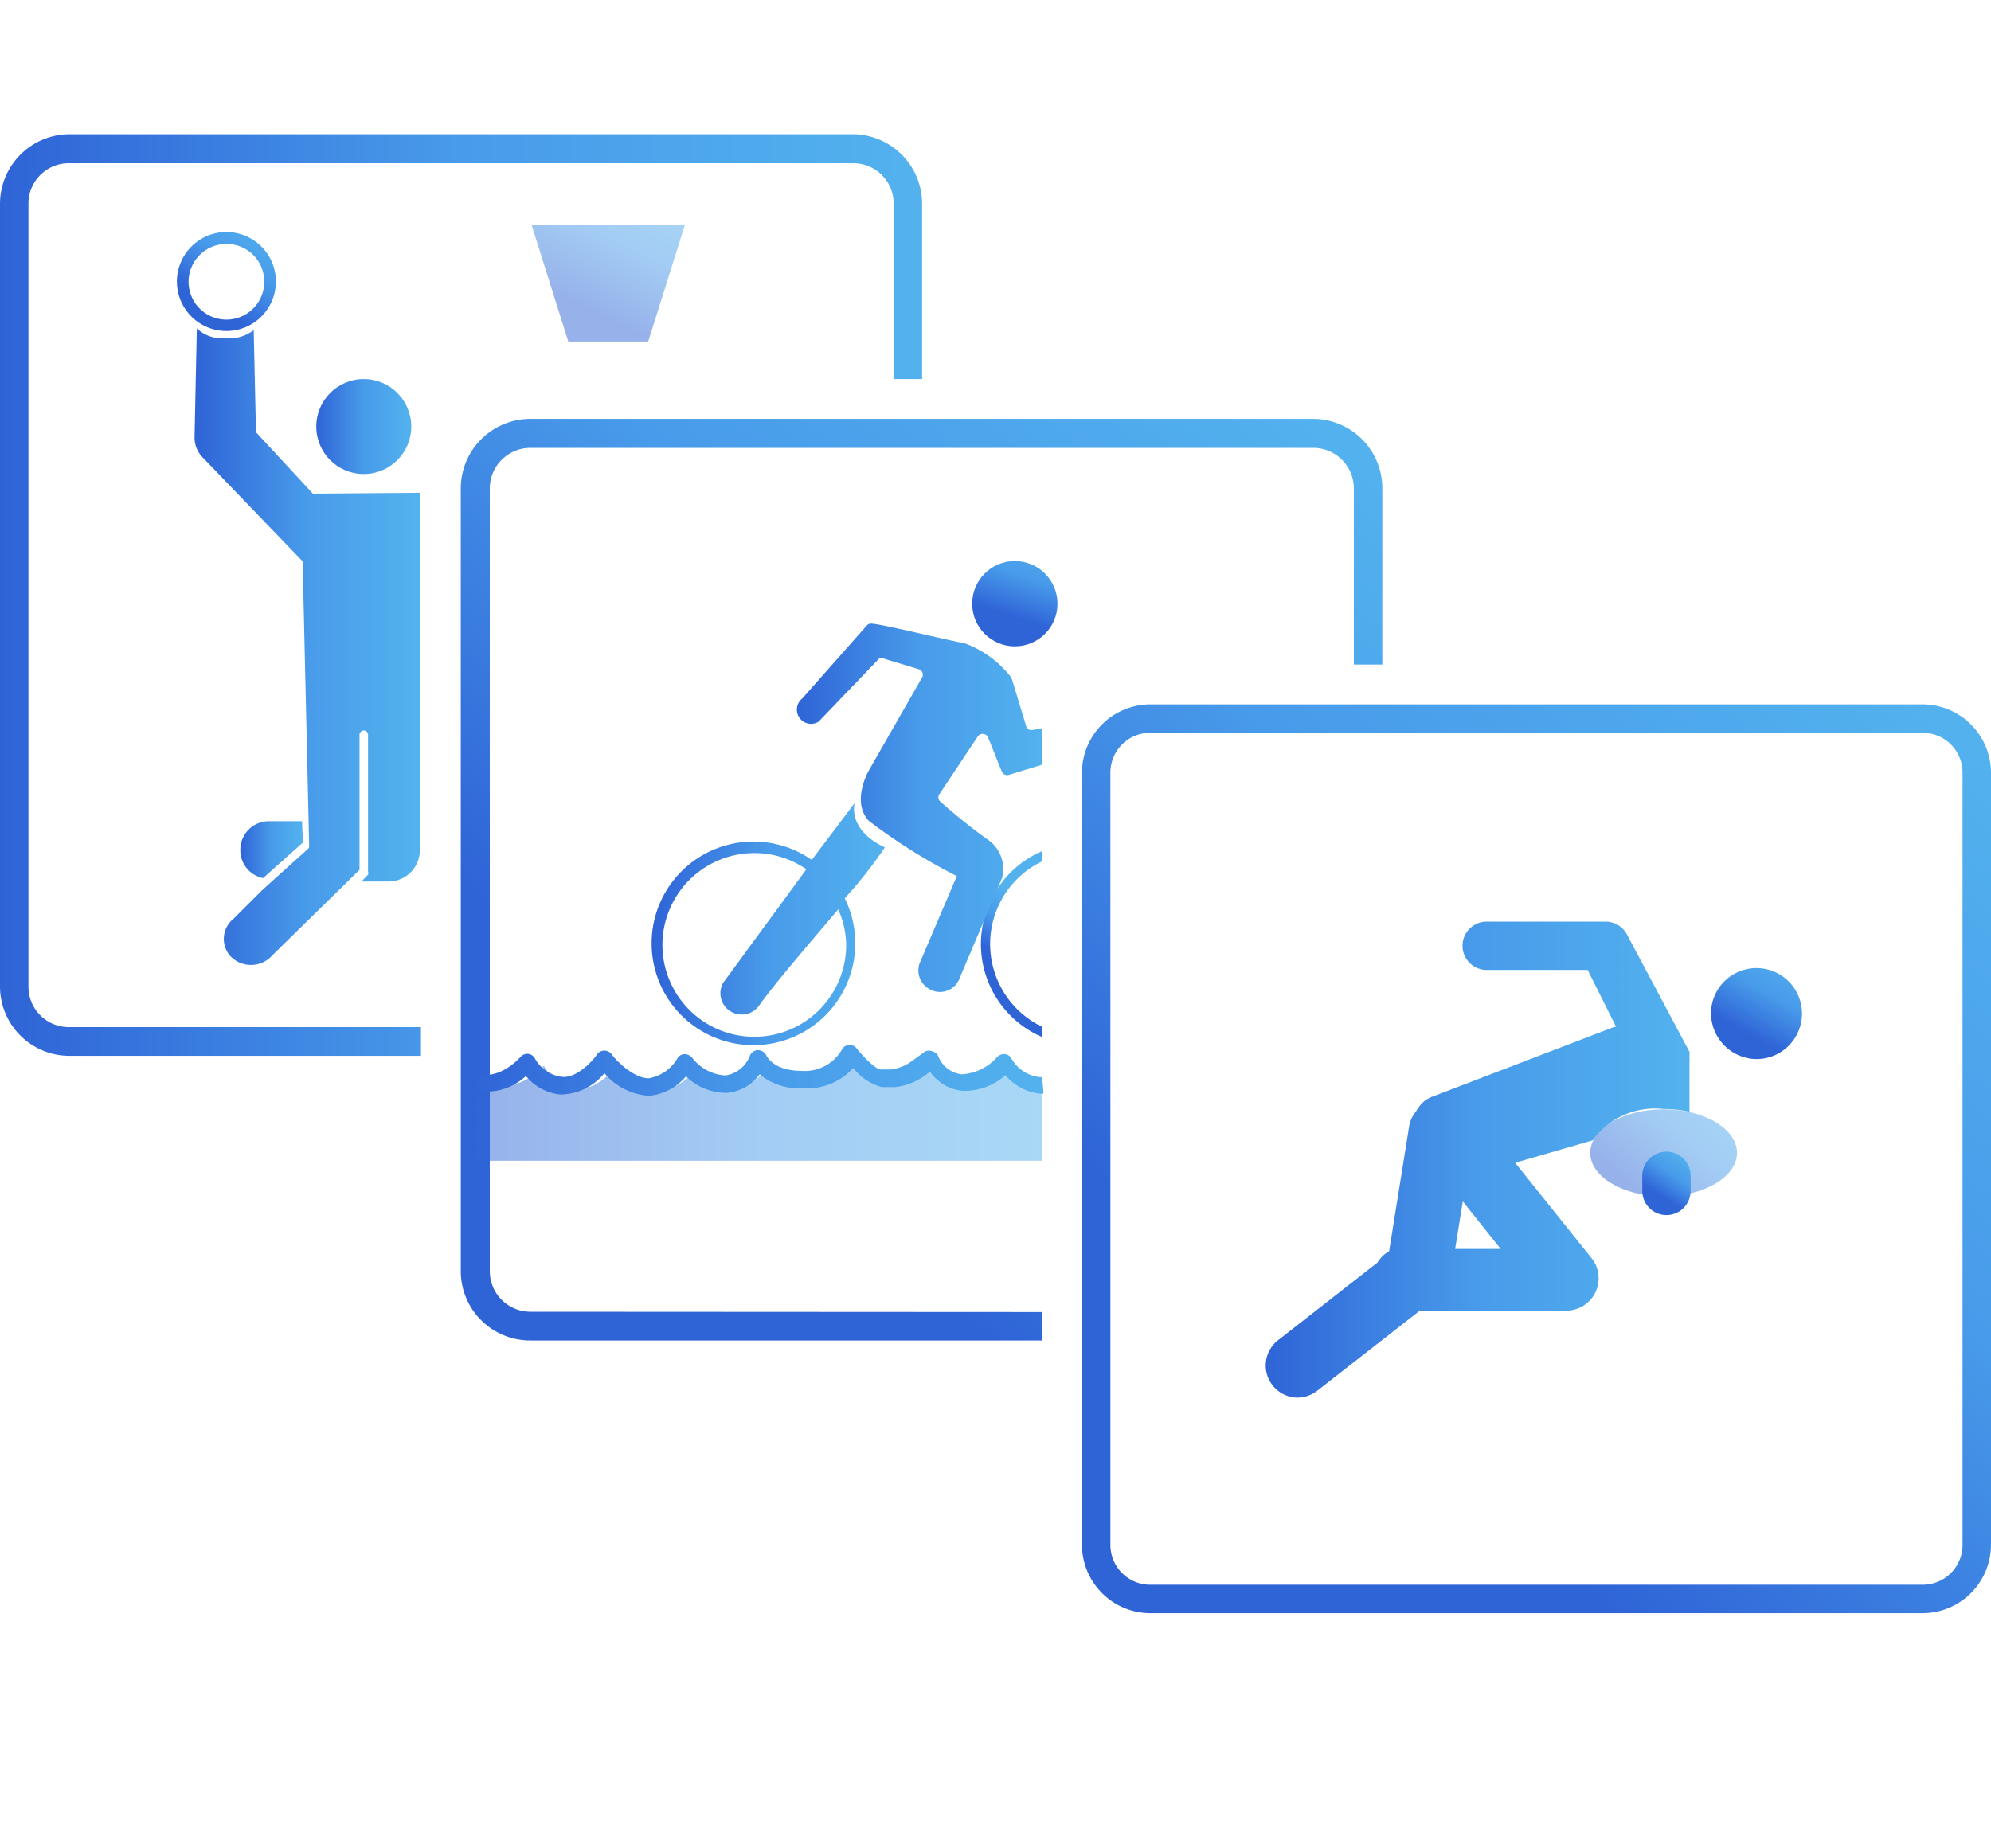 <svg id="Layer_1" data-name="Layer 1" xmlns="http://www.w3.org/2000/svg" xmlns:xlink="http://www.w3.org/1999/xlink" viewBox="0 0 70 65"><defs><style>.cls-1{fill:#fff;opacity:0;}.cls-2{fill:url(#linear-gradient);}.cls-3{fill:url(#linear-gradient-2);}.cls-4{fill:url(#linear-gradient-3);}.cls-17,.cls-5,.cls-9{opacity:0.5;}.cls-5{fill:url(#linear-gradient-4);}.cls-6{fill:url(#linear-gradient-5);}.cls-7{fill:url(#linear-gradient-6);}.cls-8{fill:url(#linear-gradient-7);}.cls-9{fill:url(#linear-gradient-8);}.cls-10{fill:url(#linear-gradient-9);}.cls-11{fill:url(#linear-gradient-10);}.cls-12{fill:url(#linear-gradient-11);}.cls-13{fill:url(#linear-gradient-12);}.cls-14{fill:url(#linear-gradient-13);}.cls-15{fill:url(#linear-gradient-14);}.cls-16{fill:url(#linear-gradient-15);}.cls-17{fill:url(#linear-gradient-16);}.cls-18{fill:url(#linear-gradient-17);}.cls-19{fill:url(#linear-gradient-18);}.cls-20{fill:url(#linear-gradient-19);}</style><linearGradient id="linear-gradient" x1="11.11" y1="15" x2="14.46" y2="15" gradientUnits="userSpaceOnUse"><stop offset="0" stop-color="#2f64d7"/><stop offset="0.5" stop-color="#489bea"/><stop offset="1" stop-color="#53b2ee"/></linearGradient><linearGradient id="linear-gradient-2" x1="7.45" y1="10.69" x2="9.33" y2="7.79" xlink:href="#linear-gradient"/><linearGradient id="linear-gradient-3" x1="8.45" y1="29.91" x2="10.65" y2="29.91" xlink:href="#linear-gradient"/><linearGradient id="linear-gradient-4" x1="20.33" y1="10.78" x2="22.73" y2="5.94" xlink:href="#linear-gradient"/><linearGradient id="linear-gradient-5" x1="35.53" y1="21.67" x2="36.47" y2="18.83" xlink:href="#linear-gradient"/><linearGradient id="linear-gradient-6" x1="22.96" y1="32.5" x2="31.11" y2="32.5" xlink:href="#linear-gradient"/><linearGradient id="linear-gradient-7" x1="61.38" y1="36.32" x2="62.94" y2="33.53" xlink:href="#linear-gradient"/><linearGradient id="linear-gradient-8" x1="57.34" y1="41.83" x2="60.79" y2="37.99" xlink:href="#linear-gradient"/><linearGradient id="linear-gradient-9" x1="58.32" y1="42.01" x2="59.28" y2="40.61" xlink:href="#linear-gradient"/><linearGradient id="linear-gradient-10" x1="44.47" y1="40.76" x2="59.4" y2="40.76" xlink:href="#linear-gradient"/><linearGradient id="linear-gradient-11" x1="47.23" y1="48.65" x2="68.06" y2="24.41" xlink:href="#linear-gradient"/><linearGradient id="linear-gradient-12" x1="0" y1="20.93" x2="32.41" y2="20.93" xlink:href="#linear-gradient"/><linearGradient id="linear-gradient-13" x1="6.88" y1="22.74" x2="14.71" y2="22.74" xlink:href="#linear-gradient"/><linearGradient id="linear-gradient-14" x1="22.41" y1="36.32" x2="43.65" y2="11.84" xlink:href="#linear-gradient"/><linearGradient id="linear-gradient-15" x1="16.65" y1="37.64" x2="36.64" y2="37.64" xlink:href="#linear-gradient"/><linearGradient id="linear-gradient-16" x1="16.56" y1="38.94" x2="36.64" y2="38.94" xlink:href="#linear-gradient"/><linearGradient id="linear-gradient-17" x1="48.11" y1="38.11" x2="48.11" y2="38.11" xlink:href="#linear-gradient"/><linearGradient id="linear-gradient-18" x1="35.75" y1="34.02" x2="36.92" y2="32.21" xlink:href="#linear-gradient"/><linearGradient id="linear-gradient-19" x1="28.01" y1="28.38" x2="36.64" y2="28.38" xlink:href="#linear-gradient"/></defs><rect class="cls-1" width="70" height="65"/><circle class="cls-2" cx="12.79" cy="15" r="1.67"/><path class="cls-3" d="M8,11.64A1.74,1.74,0,1,1,9.7,9.9,1.74,1.74,0,0,1,8,11.64ZM8,8.58A1.33,1.33,0,1,0,9.29,9.9,1.32,1.32,0,0,0,8,8.58Z"/><path class="cls-4" d="M10.62,28.88l-1.17,0a1,1,0,0,0-1,1,1,1,0,0,0,.8,1l1.4-1.25Z"/><polygon class="cls-5" points="18.69 7.91 24.08 7.91 22.79 12.01 19.98 12.01 18.69 7.91"/><circle class="cls-6" cx="35.68" cy="21.23" r="1.5"/><path class="cls-7" d="M31.11,29.8c-1.34-.63-1.06-1.56-1.06-1.56l-1.51,2a3.58,3.58,0,1,0,1.16,1.35A15.5,15.5,0,0,0,31.11,29.8Zm-1.36,3.4A3.23,3.23,0,1,1,26.52,30a3.2,3.2,0,0,1,1.83.57l-2.93,4a.75.75,0,0,0,1.25.82c.52-.75,1.76-2.18,2.8-3.41A3.16,3.16,0,0,1,29.75,33.2Z"/><path class="cls-8" d="M60.16,35.52a1.6,1.6,0,1,1,1.48,1.72A1.62,1.62,0,0,1,60.16,35.52Z"/><ellipse class="cls-9" cx="58.49" cy="40.54" rx="2.58" ry="1.53"/><path class="cls-10" d="M58.59,42.73a.85.85,0,0,1-.85-.85v-.53a.85.85,0,0,1,1.7,0v.53A.85.85,0,0,1,58.59,42.73Z"/><path class="cls-11" d="M58.49,39a3.79,3.79,0,0,1,.91.1l0-1.78v0a.28.28,0,0,0,0-.09s0-.06,0-.08l0-.08,0-.08a0,0,0,0,1,0,0l-2.2-4.13a.85.85,0,0,0-.75-.45H52.27a.85.85,0,0,0,0,1.7h3.55l1,2h-.06L50.4,38.55h0a1.1,1.1,0,0,0-.32.17,1.24,1.24,0,0,0-.29.36,1.07,1.07,0,0,0-.25.55L48.84,44a1.12,1.12,0,0,0-.41.4l-3.52,2.75a1.13,1.13,0,0,0,.7,2,1.16,1.16,0,0,0,.7-.24l3.61-2.82h5.21A1.14,1.14,0,0,0,56,44.3l-2.73-3.41L56,40.1A2.69,2.69,0,0,1,58.49,39Zm-7.33,4.92.27-1.67,1.33,1.67Z"/><path class="cls-12" d="M67.6,25.77a1.4,1.4,0,0,1,1.4,1.4V54.33a1.4,1.4,0,0,1-1.4,1.4H40.44a1.4,1.4,0,0,1-1.4-1.4V27.17a1.4,1.4,0,0,1,1.4-1.4H67.6m0-1H40.44a2.41,2.41,0,0,0-2.4,2.4V54.33a2.41,2.41,0,0,0,2.4,2.4H67.6a2.41,2.41,0,0,0,2.4-2.4V27.17a2.41,2.41,0,0,0-2.4-2.4Z"/><path class="cls-13" d="M14.8,36.12H2.44A1.42,1.42,0,0,1,1,34.7V7.16A1.42,1.42,0,0,1,2.44,5.74H30a1.42,1.42,0,0,1,1.42,1.42v6.17h1V7.16A2.45,2.45,0,0,0,30,4.72H2.44A2.45,2.45,0,0,0,0,7.16V34.7a2.44,2.44,0,0,0,2.44,2.43H14.8Z"/><path class="cls-14" d="M11,17.36,9,15.2l-.08-3.59a1.39,1.39,0,0,1-1,.28,1.28,1.28,0,0,1-1-.34l-.08,3.82a1,1,0,0,0,.27.7l3.53,3.67.23,10a.13.13,0,0,1-.05.12L9.21,31.31l-1,1a.91.91,0,0,0-.14,1.28,1,1,0,0,0,1.51,0l3.06-3,0-4.75a.15.15,0,0,1,.3,0l0,4.82a.12.12,0,0,1,0,.1l-.23.24h.94a1.1,1.1,0,0,0,1.11-1.11V17.33Z"/><path class="cls-15" d="M18.64,46.13a1.43,1.43,0,0,1-1.42-1.42V17.17a1.43,1.43,0,0,1,1.42-1.42H46.18a1.43,1.43,0,0,1,1.42,1.42v6.2h1v-6.2a2.44,2.44,0,0,0-2.43-2.44H18.64a2.45,2.45,0,0,0-2.44,2.44V44.71a2.44,2.44,0,0,0,2.44,2.43h18v-1Z"/><path class="cls-16" d="M36.64,37.88h-.07a1.3,1.3,0,0,1-1-.64.29.29,0,0,0-.24-.17.34.34,0,0,0-.27.1,1.79,1.79,0,0,1-1.25.61,1,1,0,0,1-.81-.61.29.29,0,0,0-.2-.19.31.31,0,0,0-.28,0l-.44.32a1.61,1.61,0,0,1-.74.31l-.37,0c-.17,0-.59-.41-.85-.74a.31.31,0,0,0-.28-.12.3.3,0,0,0-.25.18,1.51,1.51,0,0,1-1.4.73c-1,0-1.23-.52-1.24-.53a.33.33,0,0,0-.3-.2.31.31,0,0,0-.29.21,1.09,1.09,0,0,1-.85.68,1.58,1.58,0,0,1-1.18-.63.36.36,0,0,0-.27-.12.31.31,0,0,0-.25.16,1.45,1.45,0,0,1-1,.69c-.52,0-1.12-.59-1.3-.84a.32.32,0,0,0-.52,0c-.16.24-.71.84-1.23.79a1.27,1.27,0,0,1-.95-.64.31.31,0,0,0-.24-.17.32.32,0,0,0-.27.11s-.68.78-1.42.6c-.17-.05-.29.18-.26.35s.18.25.35.26a2,2,0,0,0,1.52-.54,1.81,1.81,0,0,0,1.21.65,2,2,0,0,0,1.55-.75,2.23,2.23,0,0,0,1.5.79h.12a1.94,1.94,0,0,0,1.25-.68,2,2,0,0,0,1.46.58,1.6,1.6,0,0,0,1.13-.65,2.15,2.15,0,0,0,1.49.49A2.21,2.21,0,0,0,30,37.56a1.92,1.92,0,0,0,1,.67l.42,0h.05a2.2,2.2,0,0,0,1.08-.43l.15-.11a1.57,1.57,0,0,0,1.15.67,2.15,2.15,0,0,0,1.5-.55,1.83,1.83,0,0,0,1.21.65h.13Z"/><path class="cls-17" d="M36.64,38.24h-.09a1.56,1.56,0,0,1-1.16-.8,2,2,0,0,1-1.48.7,1.25,1.25,0,0,1-1-.8l-.44.31a1.83,1.83,0,0,1-.89.36l-.4,0c-.41,0-1-.85-1-.85a1.78,1.78,0,0,1-1.64.9c-1.22,0-1.5-.72-1.5-.72a1.38,1.38,0,0,1-1.08.88,1.85,1.85,0,0,1-1.43-.74,1.71,1.71,0,0,1-1.21.83c-.81.08-1.55-.94-1.55-.94s-.69,1-1.49.91a1.56,1.56,0,0,1-1.16-.8,2.24,2.24,0,0,1-1.17.69l-1.09,0a11.91,11.91,0,0,0-.23,2.65H36.64Z"/><path class="cls-18" d="M48.11,38.1v0h0Z"/><path class="cls-19" d="M36.64,36.11a3.23,3.23,0,0,1,0-5.82v-.36a3.56,3.56,0,0,0,0,6.54Z"/><path class="cls-20" d="M36.64,25.61l-.33.06a.19.19,0,0,1-.23-.13l-.5-1.65-.06-.11a3.66,3.66,0,0,0-1.61-1.16c-.69-.12-2.9-.68-3.29-.69a.21.21,0,0,0-.13.05l-2.28,2.58a.5.5,0,0,0,.57.82l2.13-2.22a.19.19,0,0,1,.16,0l1.22.37a.2.2,0,0,1,.12.31l-1.86,3.25s-.64,1.1,0,1.78a20.3,20.3,0,0,0,3.09,1.94l-1.28,3a.75.75,0,0,0,.37,1h0a.73.73,0,0,0,1-.39l1.5-3.54a1.25,1.25,0,0,0-.44-1.31,19.78,19.78,0,0,1-1.75-1.4.2.2,0,0,1,0-.26l1.33-2a.21.21,0,0,1,.36,0l.49,1.22a.21.21,0,0,0,.25.12l1.17-.36Z"/></svg>